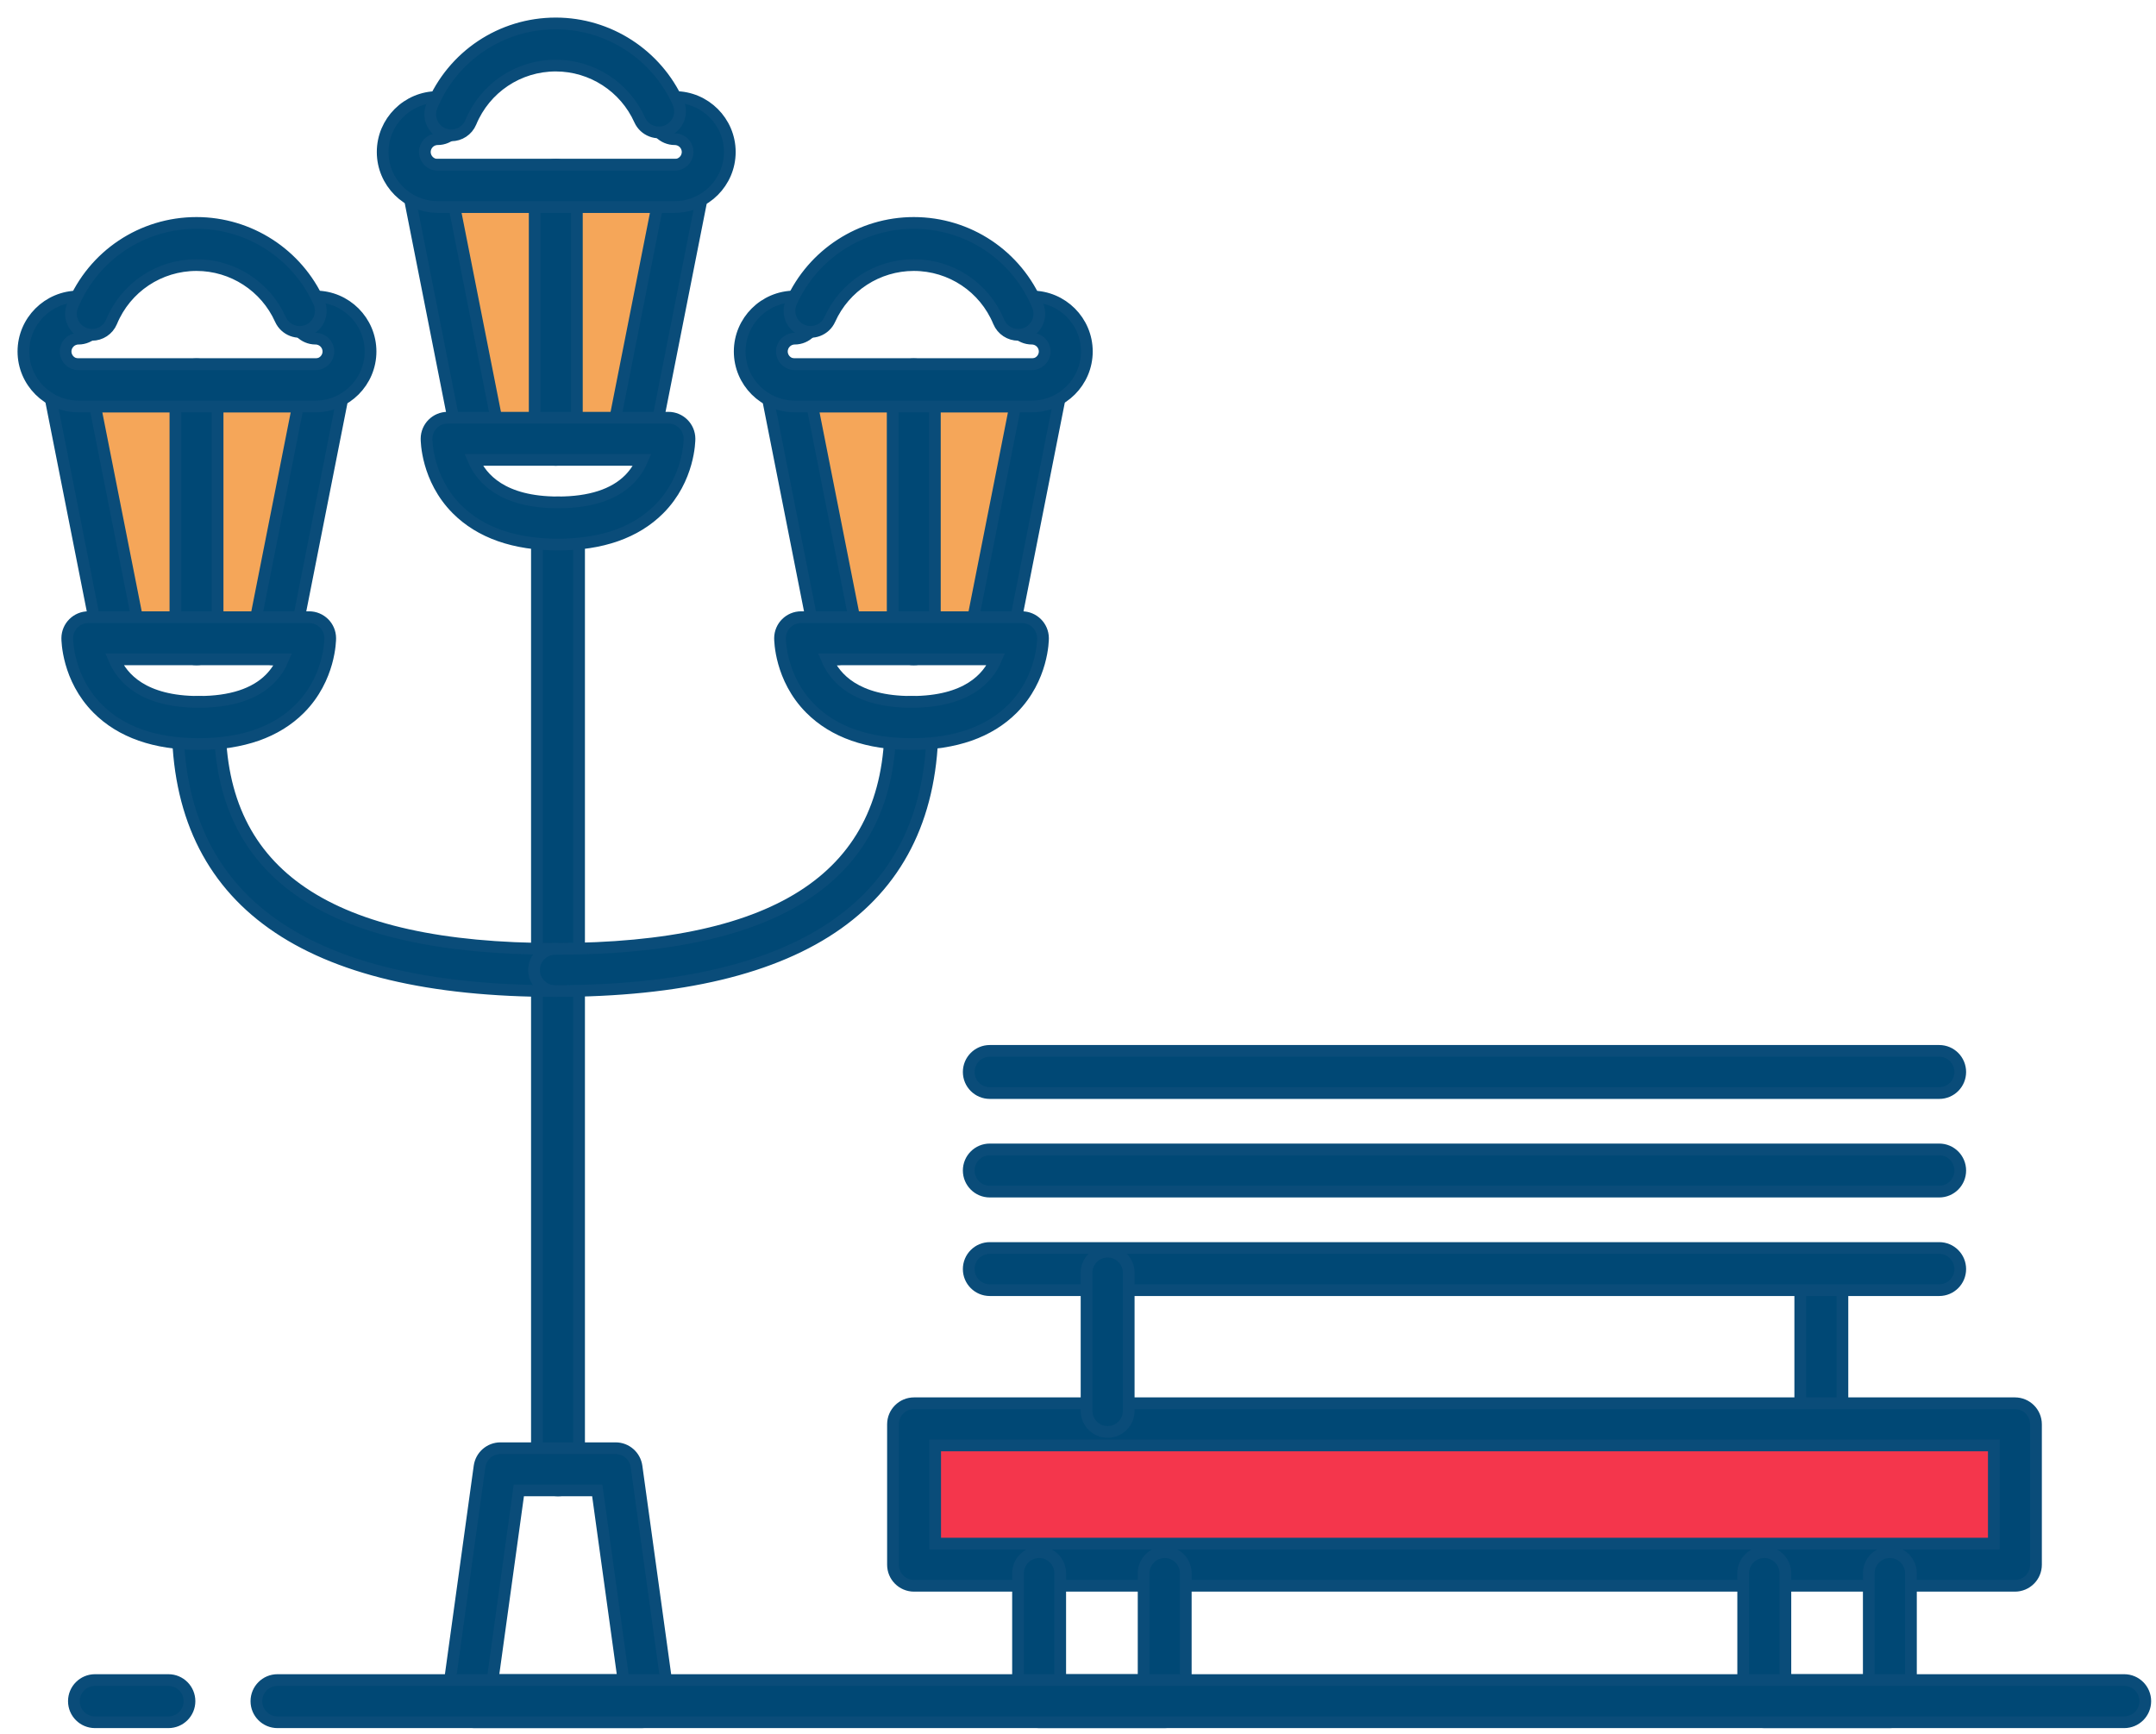 <?xml version="1.0" encoding="UTF-8"?>
<svg width="92px" height="74px" viewBox="0 0 92 74" version="1.1" xmlns="http://www.w3.org/2000/svg" xmlns:xlink="http://www.w3.org/1999/xlink">
    <!-- Generator: Sketch 50.2 (55047) - http://www.bohemiancoding.com/sketch -->
    <title>i-bancas</title>
    <desc>Created with Sketch.</desc>
    <defs></defs>
    <g id="Diuseño" stroke="none" stroke-width="1" fill="none" fill-rule="evenodd">
        <g id="Equipamiento" transform="translate(-1198, -1045)">
            <g id="i-bancas" transform="translate(1198, 1046)">
                <polygon id="Path-2" fill="#F5A659" points="3 16 14.062 16 11.64 26.427 4.945 26.427"></polygon>
                <polygon id="Path-2-Copy" fill="#F5A659" points="18 7 29.062 7 26.64 17.427 19.945 17.427"></polygon>
                <polygon id="Path-2-Copy-2" fill="#F5A659" points="34 16 45.062 16 42.64 26.427 35.945 26.427"></polygon>
                <path d="M23.811,62.609 C23.314,62.609 22.911,62.206 22.911,61.709 L22.911,21.34 C22.911,20.843 23.314,20.441 23.811,20.441 C24.308,20.441 24.71,20.843 24.71,21.34 L24.71,61.709 C24.71,62.206 24.308,62.609 23.811,62.609" id="Fill-1" stroke="#0A4C79" stroke-width="0.5" fill="#004875"></path>
                <path d="M20.43,18.628 C20.009,18.628 19.632,18.331 19.548,17.902 L17.414,7.109 C17.362,6.845 17.431,6.571 17.602,6.363 C17.773,6.155 18.028,6.034 18.297,6.034 L23.715,6.034 C24.212,6.034 24.616,6.438 24.616,6.935 C24.616,7.432 24.212,7.834 23.715,7.834 L19.392,7.834 L21.314,17.553 C21.41,18.04 21.093,18.514 20.606,18.61 C20.547,18.622 20.489,18.628 20.43,18.628" id="Fill-3" stroke="#0A4C79" stroke-width="0.5" fill="#004875"></path>
                <path d="M27,18.628 C26.942,18.628 26.884,18.622 26.825,18.61 C26.337,18.514 26.02,18.04 26.116,17.553 L28.038,7.834 L24.616,7.834 L24.616,17.728 C24.616,18.225 24.212,18.627 23.715,18.627 C23.218,18.627 22.816,18.225 22.816,17.728 L22.816,6.935 C22.816,6.438 23.218,6.034 23.715,6.034 L29.134,6.034 C29.404,6.034 29.657,6.155 29.828,6.363 C30,6.571 30.069,6.845 30.017,7.109 L27.883,17.902 C27.799,18.33 27.422,18.628 27,18.628" id="Fill-5" stroke="#0A4C79" stroke-width="0.5" fill="#004875"></path>
                <path d="M28.795,7.834 L18.676,7.834 C17.382,7.834 16.329,6.781 16.329,5.487 C16.329,4.193 17.382,3.141 18.676,3.141 C19.173,3.141 19.576,3.543 19.576,4.04 C19.576,4.538 19.173,4.94 18.676,4.94 C18.374,4.94 18.129,5.186 18.129,5.487 C18.129,5.789 18.374,6.034 18.676,6.034 L28.795,6.034 C29.097,6.034 29.342,5.789 29.342,5.487 C29.342,5.186 29.097,4.94 28.795,4.94 C28.298,4.94 27.895,4.538 27.895,4.04 C27.895,3.543 28.298,3.141 28.795,3.141 C30.089,3.141 31.142,4.193 31.142,5.487 C31.142,6.781 30.089,7.834 28.795,7.834" id="Fill-7" stroke="#0A4C79" stroke-width="0.5" fill="#004875"></path>
                <path d="M19.257,4.777 C19.143,4.777 19.027,4.755 18.913,4.709 C18.454,4.517 18.236,3.991 18.427,3.532 C19.317,1.385 21.393,0 23.715,0 C25.967,0 28.018,1.328 28.94,3.382 C29.143,3.836 28.941,4.369 28.486,4.572 C28.032,4.777 27.501,4.573 27.297,4.119 C26.665,2.71 25.259,1.799 23.715,1.799 C22.123,1.799 20.699,2.751 20.09,4.221 C19.945,4.567 19.611,4.777 19.257,4.777" id="Fill-9" stroke="#0A4C79" stroke-width="0.5" fill="#004875"></path>
                <path d="M21.02,70.703 L26.605,70.703 L25.486,62.609 L22.139,62.609 L21.02,70.703 Z M20.916,71.46 L20.914,71.479 C20.915,71.473 20.916,71.467 20.916,71.46 Z M26.71,71.472 C26.711,71.479 26.712,71.486 26.713,71.493 L26.71,71.472 Z M27.391,72.503 L20.234,72.503 C19.908,72.503 19.599,72.361 19.388,72.114 C19.176,71.867 19.083,71.541 19.132,71.219 L20.463,61.586 C20.525,61.14 20.906,60.808 21.355,60.808 L26.27,60.808 C26.719,60.808 27.099,61.14 27.162,61.586 L28.495,71.233 C28.542,71.541 28.45,71.867 28.237,72.114 C28.025,72.361 27.717,72.503 27.391,72.503 Z" id="Fill-12" stroke="#0A4C79" stroke-width="0.5" fill="#004875"></path>
                <path d="M20.207,18.627 C20.547,19.423 21.445,20.441 23.811,20.441 C25.178,20.441 26.201,20.11 26.851,19.458 C27.117,19.189 27.293,18.896 27.407,18.627 L20.207,18.627 Z M23.811,22.241 C21.947,22.241 20.495,21.731 19.495,20.728 C18.207,19.433 18.2,17.792 18.201,17.723 C18.203,17.228 18.605,16.827 19.101,16.827 L28.52,16.827 C29.017,16.827 29.419,17.228 29.422,17.723 C29.422,17.792 29.415,19.433 28.127,20.728 C27.127,21.731 25.674,22.241 23.811,22.241 Z" id="Fill-14" stroke="#0A4C79" stroke-width="0.5" fill="#004875"></path>
                <path d="M23.689,41.297 C13.001,41.297 7.582,37.447 7.582,29.855 C7.582,29.358 7.984,28.955 8.481,28.955 C8.978,28.955 9.381,29.358 9.381,29.855 C9.381,36.343 14.061,39.497 23.689,39.497 C24.186,39.497 24.588,39.9 24.588,40.397 C24.588,40.894 24.186,41.297 23.689,41.297" id="Fill-16" stroke="#0A4C79" stroke-width="0.5" fill="#004875"></path>
                <path d="M5.101,27.141 C4.68,27.141 4.303,26.844 4.219,26.415 L2.084,15.622 C2.032,15.358 2.101,15.084 2.272,14.876 C2.443,14.668 2.698,14.547 2.967,14.547 L8.386,14.547 C8.882,14.547 9.286,14.951 9.286,15.448 C9.286,15.945 8.882,16.347 8.386,16.347 L4.062,16.347 L5.985,26.066 C6.081,26.553 5.764,27.027 5.277,27.123 C5.217,27.135 5.159,27.141 5.101,27.141" id="Fill-18" stroke="#0A4C79" stroke-width="0.5" fill="#004875"></path>
                <path d="M11.671,27.141 C11.612,27.141 11.554,27.135 11.495,27.123 C11.007,27.027 10.691,26.553 10.786,26.066 L12.709,16.347 L9.285,16.347 L9.285,26.241 C9.285,26.738 8.882,27.14 8.386,27.14 C7.889,27.14 7.485,26.738 7.485,26.241 L7.485,15.448 C7.485,14.951 7.889,14.547 8.386,14.547 L13.804,14.547 C14.073,14.547 14.328,14.668 14.499,14.876 C14.67,15.084 14.739,15.358 14.687,15.622 L12.553,26.415 C12.468,26.843 12.092,27.141 11.671,27.141" id="Fill-20" stroke="#0A4C79" stroke-width="0.5" fill="#004875"></path>
                <path d="M13.466,16.347 L3.347,16.347 C2.053,16.347 0.999,15.294 0.999,14.001 C0.999,12.706 2.053,11.654 3.347,11.654 C3.844,11.654 4.246,12.057 4.246,12.554 C4.246,13.051 3.844,13.453 3.347,13.453 C3.045,13.453 2.799,13.7 2.799,14.001 C2.799,14.302 3.045,14.547 3.347,14.547 L13.466,14.547 C13.767,14.547 14.013,14.302 14.013,14.001 C14.013,13.7 13.767,13.453 13.466,13.453 C12.969,13.453 12.566,13.051 12.566,12.554 C12.566,12.057 12.969,11.654 13.466,11.654 C14.76,11.654 15.812,12.706 15.812,14.001 C15.812,15.294 14.76,16.347 13.466,16.347" id="Fill-22" stroke="#0A4C79" stroke-width="0.5" fill="#004875"></path>
                <path d="M3.928,13.29 C3.813,13.29 3.697,13.268 3.583,13.222 C3.124,13.031 2.907,12.505 3.097,12.045 C3.987,9.899 6.062,8.514 8.386,8.514 C10.638,8.514 12.689,9.841 13.61,11.896 C13.813,12.351 13.611,12.883 13.157,13.086 C12.702,13.289 12.171,13.086 11.967,12.633 C11.335,11.224 9.93,10.313 8.386,10.313 C6.793,10.313 5.369,11.264 4.76,12.734 C4.615,13.081 4.281,13.29 3.928,13.29" id="Fill-25" stroke="#0A4C79" stroke-width="0.5" fill="#004875"></path>
                <path d="M4.877,27.14 C5.217,27.936 6.114,28.955 8.481,28.955 C9.848,28.955 10.87,28.623 11.52,27.972 C11.787,27.702 11.962,27.409 12.076,27.14 L4.877,27.14 Z M8.481,30.755 C6.617,30.755 5.165,30.245 4.166,29.241 C2.877,27.946 2.87,26.305 2.87,26.236 C2.873,25.741 3.275,25.34 3.77,25.34 L13.19,25.34 C13.687,25.34 14.089,25.741 14.091,26.236 C14.092,26.305 14.084,27.946 12.796,29.242 C11.796,30.245 10.345,30.755 8.481,30.755 Z" id="Fill-27" stroke="#0A4C79" stroke-width="0.5" fill="#004875"></path>
                <path d="M23.689,41.297 C23.191,41.297 22.789,40.894 22.789,40.397 C22.789,39.9 23.191,39.497 23.689,39.497 C33.316,39.497 37.996,36.343 37.996,29.855 C37.996,29.358 38.399,28.955 38.895,28.955 C39.393,28.955 39.795,29.358 39.795,29.855 C39.795,37.447 34.377,41.297 23.689,41.297" id="Fill-29" stroke="#0A4C79" stroke-width="0.5" fill="#004875"></path>
                <path d="M42.276,27.141 C42.218,27.141 42.16,27.135 42.1,27.123 C41.613,27.027 41.296,26.553 41.392,26.066 L43.315,16.347 L38.991,16.347 C38.495,16.347 38.091,15.945 38.091,15.448 C38.091,14.951 38.495,14.547 38.991,14.547 L44.41,14.547 C44.679,14.547 44.934,14.668 45.105,14.876 C45.276,15.084 45.345,15.358 45.293,15.622 L43.158,26.415 C43.074,26.844 42.697,27.141 42.276,27.141" id="Fill-31" stroke="#0A4C79" stroke-width="0.5" fill="#004875"></path>
                <path d="M35.706,27.141 C35.285,27.141 34.908,26.844 34.825,26.415 L32.69,15.622 C32.638,15.358 32.706,15.084 32.877,14.876 C33.048,14.668 33.303,14.547 33.572,14.547 L38.99,14.547 C39.489,14.547 39.892,14.951 39.892,15.448 L39.892,26.241 C39.892,26.738 39.489,27.14 38.99,27.14 C38.495,27.14 38.092,26.738 38.092,26.241 L38.092,16.347 L34.667,16.347 L36.59,26.066 C36.687,26.553 36.37,27.027 35.883,27.123 C35.822,27.135 35.764,27.141 35.706,27.141" id="Fill-33" stroke="#0A4C79" stroke-width="0.5" fill="#004875"></path>
                <path d="M44.03,16.347 L33.912,16.347 C32.617,16.347 31.564,15.294 31.564,14.001 C31.564,12.706 32.617,11.654 33.912,11.654 C34.408,11.654 34.811,12.057 34.811,12.554 C34.811,13.051 34.408,13.453 33.912,13.453 C33.61,13.453 33.364,13.7 33.364,14.001 C33.364,14.302 33.61,14.547 33.912,14.547 L44.03,14.547 C44.332,14.547 44.578,14.302 44.578,14.001 C44.578,13.7 44.332,13.453 44.03,13.453 C43.533,13.453 43.131,13.051 43.131,12.554 C43.131,12.057 43.533,11.654 44.03,11.654 C45.325,11.654 46.378,12.706 46.378,14.001 C46.378,15.294 45.325,16.347 44.03,16.347" id="Fill-35" stroke="#0A4C79" stroke-width="0.5" fill="#004875"></path>
                <path d="M43.449,13.29 C43.095,13.29 42.762,13.081 42.617,12.734 C42.008,11.264 40.584,10.313 38.991,10.313 C37.448,10.313 36.042,11.224 35.41,12.633 C35.207,13.086 34.674,13.289 34.22,13.086 C33.766,12.882 33.564,12.35 33.766,11.896 C34.689,9.841 36.74,8.514 38.991,8.514 C41.314,8.514 43.39,9.899 44.28,12.045 C44.47,12.505 44.253,13.031 43.794,13.222 C43.68,13.268 43.564,13.29 43.449,13.29" id="Fill-37" stroke="#0A4C79" stroke-width="0.5" fill="#004875"></path>
                <path d="M35.291,27.14 C35.63,27.934 36.526,28.955 38.895,28.955 C41.263,28.955 42.16,27.936 42.499,27.14 L35.291,27.14 Z M38.895,30.755 C37.032,30.755 35.581,30.245 34.581,29.242 C33.292,27.946 33.285,26.305 33.285,26.236 C33.288,25.741 33.69,25.34 34.185,25.34 L43.606,25.34 C44.102,25.34 44.504,25.741 44.507,26.236 C44.508,26.305 44.499,27.946 43.212,29.241 C42.212,30.245 40.76,30.755 38.895,30.755 Z" id="Fill-39" stroke="#0A4C79" stroke-width="0.5" fill="#004875"></path>
                <path d="M77.719,60.113 C77.222,60.113 76.82,59.71 76.82,59.213 L76.82,53.319 C76.82,52.822 77.222,52.42 77.719,52.42 C78.216,52.42 78.619,52.822 78.619,53.319 L78.619,59.213 C78.619,59.71 78.216,60.113 77.719,60.113" id="Fill-41" stroke="#0A4C79" stroke-width="0.5" fill="#004875"></path>
                <path d="M82.749,54.062 L42.236,54.062 C41.739,54.062 41.337,53.66 41.337,53.163 C41.337,52.666 41.739,52.263 42.236,52.263 L82.749,52.263 C83.246,52.263 83.647,52.666 83.647,53.163 C83.647,53.66 83.246,54.062 82.749,54.062" id="Fill-43" stroke="#0A4C79" stroke-width="0.5" fill="#004875"></path>
                <path d="M82.749,49.856 L42.236,49.856 C41.739,49.856 41.337,49.453 41.337,48.956 C41.337,48.459 41.739,48.056 42.236,48.056 L82.749,48.056 C83.246,48.056 83.647,48.459 83.647,48.956 C83.647,49.453 83.246,49.856 82.749,49.856" id="Fill-45" stroke="#0A4C79" stroke-width="0.5" fill="#004875"></path>
                <path d="M82.749,45.65 L42.236,45.65 C41.739,45.65 41.337,45.247 41.337,44.751 C41.337,44.253 41.739,43.85 42.236,43.85 L82.749,43.85 C83.246,43.85 83.647,44.253 83.647,44.751 C83.647,45.247 83.246,45.65 82.749,45.65" id="Fill-47" stroke="#0A4C79" stroke-width="0.5" fill="#004875"></path>
                <rect id="Rectangle-9" fill="#F4364C" x="39" y="60" width="47" height="5"></rect>
                <path d="M39.905,64.879 L85.08,64.879 L85.08,60.689 L39.905,60.689 L39.905,64.879 Z M85.98,66.679 L39.004,66.679 C38.507,66.679 38.105,66.277 38.105,65.78 L38.105,59.789 C38.105,59.292 38.507,58.889 39.004,58.889 L85.98,58.889 C86.477,58.889 86.879,59.292 86.879,59.789 L86.879,65.78 C86.879,66.277 86.477,66.679 85.98,66.679 Z" id="Fill-49" stroke="#0A4C79" stroke-width="0.5" fill="#004875"></path>
                <path d="M47.265,60.113 C46.768,60.113 46.365,59.71 46.365,59.213 L46.365,53.319 C46.365,52.822 46.768,52.42 47.265,52.42 C47.762,52.42 48.164,52.822 48.164,53.319 L48.164,59.213 C48.164,59.71 47.762,60.113 47.265,60.113" id="Fill-51" stroke="#0A4C79" stroke-width="0.5" fill="#004875"></path>
                <path d="M80.643,72.503 L75.285,72.503 C74.788,72.503 74.385,72.101 74.385,71.604 L74.385,66.146 C74.385,65.649 74.788,65.245 75.285,65.245 C75.782,65.245 76.185,65.649 76.185,66.146 L76.185,70.703 L79.744,70.703 L79.744,66.146 C79.744,65.649 80.146,65.245 80.643,65.245 C81.14,65.245 81.543,65.649 81.543,66.146 L81.543,71.604 C81.543,72.101 81.14,72.503 80.643,72.503" id="Fill-52" stroke="#0A4C79" stroke-width="0.5" fill="#004875"></path>
                <path d="M49.7,72.503 L44.342,72.503 C43.845,72.503 43.441,72.101 43.441,71.604 L43.441,66.146 C43.441,65.649 43.845,65.245 44.342,65.245 C44.839,65.245 45.241,65.649 45.241,66.146 L45.241,70.703 L48.8,70.703 L48.8,66.146 C48.8,65.649 49.203,65.245 49.7,65.245 C50.197,65.245 50.599,65.649 50.599,66.146 L50.599,71.604 C50.599,72.101 50.197,72.503 49.7,72.503" id="Fill-53" stroke="#0A4C79" stroke-width="0.5" fill="#004875"></path>
                <path d="M90.644,72.503 L11.84,72.503 C11.343,72.503 10.941,72.101 10.941,71.604 C10.941,71.107 11.343,70.703 11.84,70.703 L90.644,70.703 C91.141,70.703 91.543,71.107 91.543,71.604 C91.543,72.101 91.141,72.503 90.644,72.503" id="Fill-54" stroke="#0A4C79" stroke-width="0.5" fill="#004875"></path>
                <path d="M7.187,72.503 L4.053,72.503 C3.556,72.503 3.153,72.101 3.153,71.604 C3.153,71.107 3.556,70.703 4.053,70.703 L7.187,70.703 C7.684,70.703 8.086,71.107 8.086,71.604 C8.086,72.101 7.684,72.503 7.187,72.503" id="Fill-55" stroke="#0A4C79" stroke-width="0.5" fill="#004875"></path>
            </g>
        </g>
    </g>
</svg>
